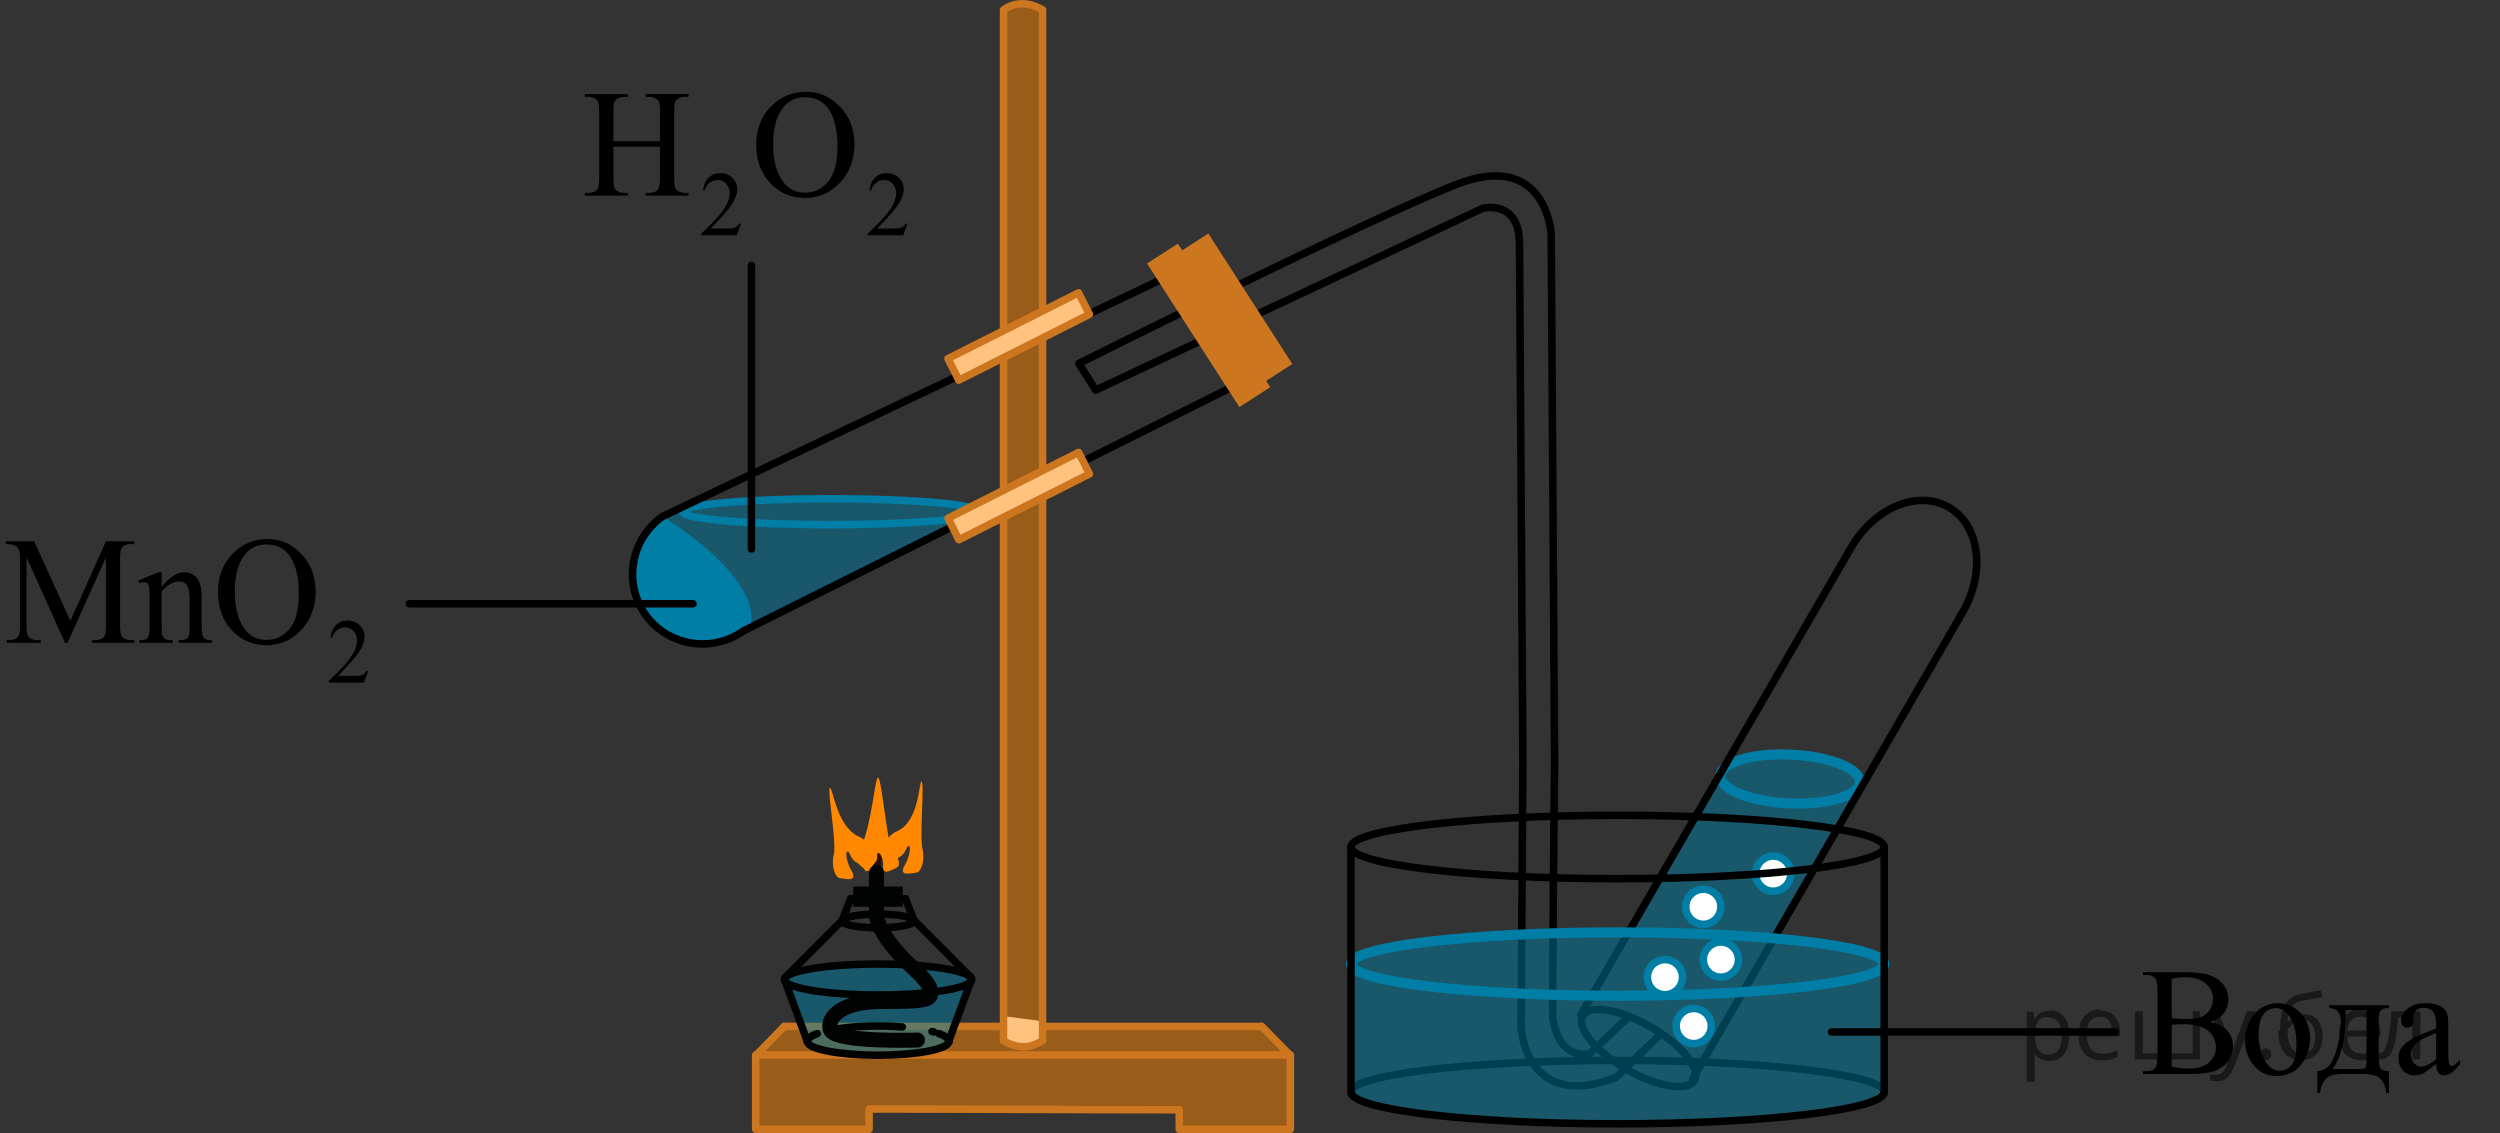 <?xml version="1.0" encoding="utf-8"?>
<!-- Generator: Adobe Illustrator 16.0.0, SVG Export Plug-In . SVG Version: 6.00 Build 0)  -->
<!DOCTYPE svg PUBLIC "-//W3C//DTD SVG 1.1//EN" "http://www.w3.org/Graphics/SVG/1.1/DTD/svg11.dtd">
<svg version="1.1" id="Слой_1" xmlns="http://www.w3.org/2000/svg" xmlns:xlink="http://www.w3.org/1999/xlink" x="0px" y="0px"
	 width="249.673px" height="113.157px" viewBox="323.097 37.601 249.673 113.157"
	 enable-background="new 323.097 37.601 249.673 113.157" xml:space="preserve">
<rect x="323.097" y="37.601" width="249.673" height="113.157" fill="#333333" stroke="none"/>
<path fill="none" stroke="#000000" stroke-width="0.75" stroke-linecap="round" stroke-linejoin="round" stroke-miterlimit="10" d="
	M458.02,146.67c0-1.748,11.921-3.165,26.626-3.165s26.625,1.417,26.625,3.165"/>
<path opacity="0.5" fill="#007EA5" d="M391.253,88.355c0,0-3.627,0.877-4.103,3.188s-1.831,4.651,0.284,7.263
	c2.112,2.051,4.881,4.455,8.484,2.584c3.754-1.945,34.688-17.389,34.688-17.389s-10.312,5.237-12.593,5.466
	s-8.683,0.346-12.714,0.533c-2.563-0.125-11.483-0.207-12.608-0.738S391.253,88.355,391.253,88.355z"/>
<ellipse opacity="0.5" fill="#007EA5" cx="406.05" cy="88.706" rx="14.797" ry="1.296"/>
<ellipse fill="none" stroke="#007EA5" stroke-width="0.75" stroke-linecap="round" stroke-linejoin="round" stroke-miterlimit="10" cx="406.05" cy="88.706" rx="14.797" ry="1.296"/>
<path fill="#007EA5" d="M389.264,89.179c0,0,10.144,6.079,8.746,11.096c-2.085,1.393-4.635,2.06-5.901,1.635
	s-5.726-2.503-5.637-5.301s0.76-5.322,1.167-5.828S389.264,89.179,389.264,89.179z"/>
<path fill="none" stroke="#000000" stroke-width="0.75" stroke-linecap="round" stroke-linejoin="round" stroke-miterlimit="10" d="
	M446.842,75.897l-49.473,24.697c-3.184,2.26-7.578,1.537-9.816-1.615s-1.473-7.54,1.711-9.8l50.411-23.949L446.842,75.897z"/>
<path opacity="0.5" fill="#FF8800" enable-background="new    " d="M408.094,140.108c4.602,0,9.202,0,13.802,0h15.129
	c4.031,0,8.063,0,12.094,0c0.95,0.976,1.898,1.951,2.851,2.925c0,2.45,0,4.899,0,7.35c-3.702,0-7.4,0-11.101,0
	c0-0.649,0-1.298,0-1.95c-10.326-0.024-20.649-0.049-30.977-0.075c0,0.552,0,1.104,0,1.655c-3.773,0.123-7.549,0.246-11.324,0.369
	c0-2.475,0-4.95,0-7.424c0.95-0.951,1.9-1.899,2.85-2.851c0.85,0,1.701,0,2.551,0"/>
<g>
	
		<path fill="none" stroke="#CC761F" stroke-width="0.75" stroke-linecap="round" stroke-linejoin="round" stroke-miterlimit="10" d="
		M451.969,150.383c-3.676,0-7.351,0-11.101,0c0-0.674,0-1.35,0-1.95c-10.352,0-20.625-0.075-30.977-0.075c0,0.675,0,1.351,0,2.024
		c-3.75,0-7.574,0-11.324,0c0-2.475,0-4.95,0-7.424h53.4L451.969,150.383L451.969,150.383z"/>
	
		<line fill="none" stroke="#CC761F" stroke-width="0.75" stroke-linecap="round" stroke-linejoin="round" stroke-miterlimit="10" x1="398.57" y1="143.033" x2="401.419" y2="140.108"/>
	
		<line fill="none" stroke="#CC761F" stroke-width="0.75" stroke-linecap="round" stroke-linejoin="round" stroke-miterlimit="10" x1="451.969" y1="143.033" x2="449.119" y2="140.108"/>
	
		<polyline fill="none" stroke="#CC761F" stroke-width="0.75" stroke-linecap="round" stroke-linejoin="round" stroke-miterlimit="10" points="
		401.419,140.108 403.969,140.108 408.094,140.108 422.34,140.108 436.642,140.108 449.043,140.108 	"/>
</g>
<g>
	<path fill="#2B0909" d="M410.229,126.362c-0.071,0.267,0.897,0.964,1.006,0.178c0.063-0.45-0.253-1.577-0.138-2.729
		c0.115-1.153-0.171-1.957-0.447-1.371c-0.278,0.585-0.437,1.387-0.425,1.598C410.237,124.249,410.229,126.362,410.229,126.362z"/>
	<g>
		
			<line fill="none" stroke="#010202" stroke-width="0.75" stroke-linecap="round" stroke-linejoin="round" stroke-miterlimit="8" x1="408.053" y1="127.363" x2="413.533" y2="127.363"/>
		<g>
			<path opacity="0.5" fill="#007EA5" enable-background="new    " d="M420.138,135.361l-2.297,6.24h0.023
				c0,0.854-3.167,1.545-7.07,1.545c-3.905,0-7.072-0.691-7.072-1.545l-2.273-6.178c0,0.854,4.184,1.546,9.346,1.546
				c5.16,0,9.344-0.691,9.344-1.546"/>
			<g>
				<path fill="#FF8800" d="M410.066,124.625c-0.076,0.185-2.52-1.069-0.952-2.415c1.11-2.668,1.353-6.961,1.679-6.948
					c0.329,0.015,0.835,5.804,1.343,7.274c0.79,0.661,0.929,1.535,0.514,1.714c-0.418,0.178-1.463,0.887-1.357-0.144
					c0.059-0.563-0.219-1.313-0.459-1.313c-0.291,0,0.063,0.538-0.34,0.956C409.953,124.312,410.066,124.625,410.066,124.625z"/>
				<ellipse opacity="0.5" fill="#007EA5" enable-background="new    " cx="410.734" cy="135.424" rx="9.346" ry="1.544"/>
				
					<ellipse fill="none" stroke="#010202" stroke-width="0.75" stroke-linecap="round" stroke-linejoin="round" stroke-miterlimit="8" cx="410.793" cy="135.424" rx="9.345" ry="1.544"/>
				
					<ellipse fill="none" stroke="#010202" stroke-width="0.75" stroke-linecap="round" stroke-linejoin="round" stroke-miterlimit="8" cx="410.793" cy="129.575" rx="3.587" ry="0.683"/>
				
					<line fill="none" stroke="#010202" stroke-width="0.75" stroke-linecap="round" stroke-linejoin="round" stroke-miterlimit="8" x1="420.031" y1="135.188" x2="414.319" y2="129.447"/>
				
					<line fill="none" stroke="#010202" stroke-width="0.75" stroke-linecap="round" stroke-linejoin="round" stroke-miterlimit="8" x1="401.546" y1="135.202" x2="407.268" y2="129.447"/>
				
					<line fill="none" stroke="#010202" stroke-width="0.75" stroke-linecap="round" stroke-linejoin="round" stroke-miterlimit="8" x1="408.053" y1="127.363" x2="407.206" y2="129.511"/>
				
					<line fill="none" stroke="#010202" stroke-width="0.75" stroke-linecap="round" stroke-linejoin="round" stroke-miterlimit="8" x1="413.533" y1="127.363" x2="414.364" y2="129.511"/>
				<rect x="408.309" y="126.139" fill="#010202" width="4.944" height="2.021"/>
				
					<path fill="none" stroke="#010202" stroke-width="1.5" stroke-linecap="round" stroke-linejoin="round" stroke-miterlimit="8" d="
					M414.724,141.471c0,0-8.153,0.269-8.688-1.013c-0.335-0.807,0.402-2.838,5.133-2.838c4.733,0,5.05-0.177,4.831-1.188
					c-0.218-1.01-2.148-2.494-2.747-3.147c-0.6-0.653-2.619-2.863-2.619-4.394l-0.009-4.129"/>
				<g>
					<g>
						<path fill="none" stroke="#010202" stroke-width="0.75" stroke-linecap="round" stroke-linejoin="round" d="M403.722,141.616
							c0-0.289,0.364-0.559,0.996-0.791"/>
						
							<path fill="none" stroke="#010202" stroke-width="0.75" stroke-linecap="round" stroke-linejoin="round" stroke-dasharray="7.503,3.001" d="
							M405.745,140.535c1.283-0.286,3.071-0.464,5.047-0.464c2.259,0,4.271,0.232,5.565,0.593"/>
						<path fill="none" stroke="#010202" stroke-width="0.75" stroke-linecap="round" stroke-linejoin="round" d="M416.869,140.825
							c0.632,0.232,0.994,0.502,0.994,0.792"/>
					</g>
				</g>
				
					<path fill="none" stroke="#010202" stroke-width="0.75" stroke-linecap="round" stroke-linejoin="round" stroke-miterlimit="8" d="
					M417.865,141.602c0,0.763-3.167,1.38-7.07,1.38c-3.905,0-7.072-0.617-7.072-1.38"/>
				
					<line fill="none" stroke="#010202" stroke-width="0.75" stroke-linecap="round" stroke-linejoin="round" stroke-miterlimit="8" x1="403.722" y1="141.602" x2="401.448" y2="135.426"/>
				
					<line fill="none" stroke="#010202" stroke-width="0.75" stroke-linecap="round" stroke-linejoin="round" stroke-miterlimit="8" x1="417.841" y1="141.602" x2="420.138" y2="135.361"/>
				<path fill="#FF8800" d="M412.051,124.073c-0.182,0.2-1.583-2.473,0.666-3.474c2.249-0.999,2.142-5.124,2.427-4.961
					c0.286,0.164-0.22,5.532,0.074,6.719c0.292,1.187-0.134,2.354-0.617,2.394c-0.486,0.04-1.867,0.469-1.125-0.783
					c0.405-0.686,0.629-1.76,0.414-1.866c-0.26-0.129-0.281,0.706-0.906,1.058C412.149,123.626,412.051,124.073,412.051,124.073z"/>
				<path fill="#FF8800" d="M408.604,123.712c-0.625-0.352-0.646-1.188-0.905-1.058c-0.216,0.106,0.008,1.179,0.413,1.864
					c0.742,1.253-0.64,0.825-1.124,0.784s-0.909-1.206-0.616-2.393c0.292-1.187-0.683-6.453-0.397-6.615
					c0.284-0.163,0.648,3.858,2.897,4.859s0.848,3.672,0.665,3.474C409.534,124.626,409.439,124.179,408.604,123.712z"/>
			</g>
		</g>
	</g>
</g>
<path fill="#FFFFFF" d="M423.337,139.857c0,0-0.129,1.612,0.102,1.739c0.229,0.127,1.21,0.437,1.811,0.536
	c0.6,0.1,1.191-0.179,1.591-0.39c0.396-0.21,0.396-0.574,0.396-0.98s0-1.156,0-1.156l-3.898-0.531V139.857z"/>
<g opacity="0.5">
	<path fill="#FF8800" d="M427.219,38.584c-0.3-0.15-1.125-0.675-2.25-0.601c-0.827,0.076-1.351,0.375-1.649,0.601
		c0,37.649,0,65.299,0,102.95c0.225,0.15,0.975,0.6,2.024,0.6c0.899,0,1.575-0.449,1.875-0.6
		C427.219,103.883,427.219,76.233,427.219,38.584z"/>
</g>
<path fill="none" stroke="#CC761F" stroke-width="0.75" stroke-linecap="round" stroke-linejoin="round" stroke-miterlimit="10" d="
	M427.219,38.584c-0.3-0.15-1.125-0.675-2.25-0.601c-0.827,0.076-1.351,0.375-1.649,0.601c0,37.649,0,65.299,0,102.95
	c0.225,0.15,0.975,0.6,2.024,0.6c0.899,0,1.575-0.449,1.875-0.6C427.219,103.883,427.219,76.233,427.219,38.584z"/>
<g>
	
		<rect x="417.581" y="86.147" transform="matrix(-0.893 0.45 -0.45 -0.893 843.569 -26.05)" fill="#FFFFFF" width="14.607" height="2.408"/>
	
		<rect x="417.581" y="86.147" transform="matrix(-0.893 0.45 -0.45 -0.893 843.569 -26.05)" opacity="0.5" fill="#FF8800" enable-background="new    " width="14.607" height="2.408"/>
	
		<rect x="417.581" y="86.147" transform="matrix(-0.893 0.45 -0.45 -0.893 843.569 -26.05)" fill="none" stroke="#CC761F" stroke-width="0.75" stroke-linecap="round" stroke-linejoin="round" stroke-miterlimit="10" width="14.607" height="2.408"/>
</g>
<g>
	
		<rect x="417.581" y="70.206" transform="matrix(-0.893 0.45 -0.45 -0.893 836.388 -56.223)" fill="#FFFFFF" width="14.607" height="2.408"/>
	
		<rect x="417.581" y="70.206" transform="matrix(-0.893 0.45 -0.45 -0.893 836.388 -56.223)" opacity="0.5" fill="#FF8800" enable-background="new    " width="14.607" height="2.408"/>
	
		<rect x="417.581" y="70.206" transform="matrix(-0.893 0.45 -0.45 -0.893 836.388 -56.223)" fill="none" stroke="#CC761F" stroke-width="0.75" stroke-linecap="round" stroke-linejoin="round" stroke-miterlimit="10" width="14.607" height="2.408"/>
</g>
<path fill="none" stroke="#000000" stroke-width="0.75" stroke-linecap="round" stroke-linejoin="round" stroke-miterlimit="10" d="
	M398.142,88.706"/>
<ellipse transform="matrix(-0.999 -0.047 0.047 -0.999 997.887 254.243)" opacity="0.5" fill="#007EA5" enable-background="new    " cx="501.937" cy="115.373" rx="6.981" ry="2.437"/>
<path fill="none" stroke="#000000" stroke-width="0.75" stroke-linecap="round" stroke-linejoin="round" stroke-miterlimit="10" d="
	M485.785,139.127l-3.939,3.699c0,0-3.021,0.858-3.668-3.548c-0.084-0.571,0.172-25.655,0.172-25.655l-0.336-52.687
	c0,0-0.5-8.435-9.5-4.904s-37.667,17.865-37.667,17.865l1.667,2.667l38.666-18.167c0,0,3.667-0.906,3.667,3.547l0.337,51.679
	l-0.172,26.664c0,0,0.5,8.435,9.5,4.903l4.348-4.262"/>
<path opacity="0.5" fill="#007EA5" enable-background="new    " d="M508.173,117.289c0,0-2.309,0.441-3.869,0.51
	s-4.832,0.003-5.561-0.255c-0.729-0.259-3.691-2.179-3.85-2.46c-0.158-0.282-9.396,16.039-9.396,16.039h14.875L508.173,117.289z"/>
<ellipse transform="matrix(-0.999 -0.047 0.047 -0.999 997.887 254.243)" fill="none" stroke="#007EA5" stroke-miterlimit="10" cx="501.937" cy="115.373" rx="6.981" ry="2.437"/>
<g>
	
		<ellipse transform="matrix(-0.865 -0.501 0.501 -0.865 836.369 509.026)" fill="none" stroke="#000000" stroke-width="0.75" stroke-linecap="round" stroke-linejoin="round" stroke-miterlimit="10" cx="486.546" cy="142.189" rx="6.438" ry="2.438"/>
	
		<path fill="none" stroke="#000000" stroke-width="0.75" stroke-linecap="round" stroke-linejoin="round" stroke-miterlimit="10" d="
		M480.953,138.979l27.01-46.688c2.318-4.004,6.688-5.807,9.768-4.027c3.076,1.781,3.693,6.473,1.377,10.475l-26.953,46.591"/>
</g>
<path opacity="0.5" fill="#007EA5" enable-background="new    " d="M458.02,133.879v11.039c0,0-0.321,2.215,1.115,2.66
	s15.458,3.363,23.291,2.258c7.665-0.066,21.771-0.79,24.486-1.43s4.325-0.039,4.481-3.076s-0.123-10.899-0.123-10.899
	s-2.26,1.197-8.427,2.05s-20.104,0.564-28.085,0.564C462.633,137.045,458.02,133.879,458.02,133.879z"/>
<ellipse opacity="0.5" fill="#007EA5" enable-background="new    " cx="484.645" cy="133.879" rx="26.625" ry="3.166"/>
<ellipse fill="none" stroke="#007EA5" stroke-miterlimit="10" cx="484.645" cy="133.879" rx="26.625" ry="3.166"/>
<line fill="none" stroke="#000000" stroke-width="0.75" stroke-linecap="round" stroke-linejoin="round" stroke-miterlimit="10" x1="458.02" y1="122.191" x2="458.02" y2="146.67"/>
<line fill="none" stroke="#000000" stroke-width="0.75" stroke-linecap="round" stroke-linejoin="round" stroke-miterlimit="10" x1="511.271" y1="122.191" x2="511.271" y2="146.67"/>
<path fill="none" stroke="#000000" stroke-width="0.75" stroke-linecap="round" stroke-linejoin="round" stroke-miterlimit="10" d="
	M511.271,146.67c0,1.749-11.92,3.166-26.625,3.166s-26.626-1.417-26.626-3.166"/>
<rect x="435.275" y="68.273" transform="matrix(0.541 0.841 -0.841 0.541 262.666 -341.068)" fill="#CC761F" width="17.049" height="3.666"/>
<rect x="438.8" y="66.69" transform="matrix(0.541 0.841 -0.841 0.541 262.469 -344.189)" fill="#CC761F" width="15.499" height="3.333"/>
<circle fill="#FFFFFF" stroke="#007EA5" stroke-width="0.75" stroke-linecap="round" stroke-linejoin="round" stroke-miterlimit="10" cx="492.25" cy="140.071" r="1.753"/>
<circle fill="#FFFFFF" stroke="#007EA5" stroke-width="0.75" stroke-linecap="round" stroke-linejoin="round" stroke-miterlimit="10" cx="489.375" cy="135.188" r="1.753"/>
<circle fill="#FFFFFF" stroke="#007EA5" stroke-width="0.75" stroke-linecap="round" stroke-linejoin="round" stroke-miterlimit="10" cx="494.961" cy="133.436" r="1.753"/>
<circle fill="#FFFFFF" stroke="#007EA5" stroke-width="0.75" stroke-linecap="round" stroke-linejoin="round" stroke-miterlimit="10" cx="493.207" cy="128.159" r="1.753"/>
<circle fill="#FFFFFF" stroke="#007EA5" stroke-width="0.75" stroke-linecap="round" stroke-linejoin="round" stroke-miterlimit="10" cx="500.189" cy="124.851" r="1.753"/>
<ellipse fill="none" stroke="#000000" stroke-width="0.75" stroke-linecap="round" stroke-linejoin="round" stroke-miterlimit="10" cx="484.645" cy="122.191" rx="26.625" ry="3.166"/>
<line fill="none" stroke="#000000" stroke-width="0.75" stroke-linecap="round" stroke-linejoin="round" stroke-miterlimit="10" x1="506.004" y1="140.664" x2="534.337" y2="140.664"/>
<line fill="none" stroke="#000000" stroke-width="0.75" stroke-linecap="round" stroke-linejoin="round" stroke-miterlimit="10" x1="398.142" y1="92.434" x2="398.142" y2="64.101"/>
<line fill="none" stroke="#000000" stroke-width="0.75" stroke-linecap="round" stroke-linejoin="round" stroke-miterlimit="10" x1="392.306" y1="97.897" x2="363.973" y2="97.897"/>
<g>
	<defs>
		<polygon id="SVGID_1_" points="534.337,150.428 572.77,150.428 572.77,130.9 534.337,130.9 534.337,150.428 		"/>
	</defs>
	<clipPath id="SVGID_2_">
		<use xlink:href="#SVGID_1_"  overflow="visible"/>
	</clipPath>
	<g clip-path="url(#SVGID_2_)">
		<path d="M543.841,139.67c0.692,0.15,1.211,0.39,1.556,0.72c0.477,0.459,0.715,1.021,0.715,1.686c0,0.504-0.157,0.987-0.472,1.449
			s-0.746,0.799-1.294,1.012c-0.548,0.212-1.385,0.318-2.511,0.318h-4.718v-0.277h0.376c0.417,0,0.717-0.135,0.899-0.404
			c0.112-0.175,0.169-0.547,0.169-1.116v-6.563c0-0.63-0.071-1.026-0.214-1.191c-0.191-0.22-0.477-0.33-0.854-0.33h-0.376v-0.277
			h4.32c0.806,0,1.452,0.061,1.938,0.181c0.737,0.18,1.3,0.498,1.688,0.955c0.388,0.457,0.582,0.982,0.582,1.576
			c0,0.51-0.152,0.966-0.457,1.367C544.885,139.177,544.436,139.476,543.841,139.67z M539.978,139.266
			c0.182,0.035,0.39,0.062,0.623,0.078c0.233,0.018,0.49,0.026,0.771,0.026c0.717,0,1.257-0.078,1.618-0.235
			s0.638-0.398,0.829-0.724c0.191-0.324,0.287-0.679,0.287-1.063c0-0.594-0.238-1.102-0.715-1.521
			c-0.477-0.42-1.172-0.63-2.086-0.63c-0.492,0-0.935,0.056-1.327,0.165V139.266z M539.978,144.12
			c0.57,0.135,1.133,0.202,1.688,0.202c0.889,0,1.567-0.203,2.034-0.61s0.7-0.91,0.7-1.51c0-0.395-0.105-0.774-0.316-1.139
			c-0.212-0.364-0.556-0.651-1.032-0.861s-1.066-0.314-1.77-0.314c-0.305,0-0.565,0.005-0.781,0.015
			c-0.217,0.01-0.391,0.027-0.523,0.053V144.12z"/>
		<path d="M550.561,137.79c1.022,0,1.844,0.395,2.463,1.184c0.525,0.674,0.789,1.448,0.789,2.322c0,0.614-0.146,1.236-0.436,1.865
			s-0.689,1.104-1.198,1.424c-0.509,0.319-1.075,0.479-1.699,0.479c-1.018,0-1.826-0.412-2.426-1.236
			c-0.506-0.694-0.759-1.474-0.759-2.338c0-0.629,0.153-1.255,0.461-1.876c0.307-0.622,0.711-1.082,1.213-1.379
			C549.47,137.938,550.001,137.79,550.561,137.79z M550.332,138.276c-0.261,0-0.522,0.079-0.785,0.236s-0.476,0.434-0.638,0.828
			s-0.243,0.901-0.243,1.521c0,0.999,0.195,1.86,0.586,2.585c0.391,0.724,0.906,1.086,1.545,1.086c0.477,0,0.87-0.2,1.18-0.6
			s0.464-1.086,0.464-2.06c0-1.219-0.258-2.178-0.773-2.877C551.318,138.517,550.873,138.276,550.332,138.276z"/>
		<path d="M555.729,137.992h5.957v0.284c-0.335,0-0.557,0.034-0.668,0.102c-0.11,0.067-0.197,0.151-0.262,0.251
			c-0.063,0.1-0.096,0.425-0.096,0.974v3.394c0,0.715,0.061,1.152,0.181,1.315c0.121,0.162,0.402,0.251,0.845,0.266v2.18h-0.28
			c-0.02-0.409-0.119-0.767-0.299-1.071s-0.429-0.52-0.748-0.644c-0.319-0.125-0.792-0.188-1.416-0.188h-1.739
			c-0.541,0-0.964,0.049-1.269,0.146c-0.305,0.098-0.559,0.301-0.763,0.611c-0.204,0.31-0.328,0.691-0.372,1.146h-0.273v-2.18
			c0.403-0.015,0.77-0.178,1.099-0.487s0.619-0.916,0.87-1.82c0.251-0.903,0.376-1.793,0.376-2.667c0-0.858-0.381-1.301-1.143-1.326
			V137.992z M557.358,138.479v0.412c0,2.453-0.438,4.278-1.313,5.477h2.507c0.452,0,0.713-0.038,0.781-0.116
			c0.069-0.077,0.104-0.363,0.104-0.857v-4.915H557.358z"/>
		<path d="M566.391,143.865c-0.692,0.545-1.128,0.859-1.305,0.944c-0.266,0.124-0.548,0.188-0.848,0.188
			c-0.467,0-0.852-0.163-1.154-0.487c-0.302-0.325-0.453-0.752-0.453-1.281c0-0.334,0.074-0.624,0.222-0.869
			c0.201-0.34,0.551-0.659,1.05-0.959s1.328-0.664,2.488-1.094v-0.27c0-0.685-0.106-1.153-0.32-1.408s-0.524-0.382-0.933-0.382
			c-0.31,0-0.556,0.085-0.737,0.254c-0.187,0.17-0.28,0.365-0.28,0.585l0.015,0.435c0,0.229-0.058,0.407-0.173,0.531
			c-0.116,0.125-0.267,0.188-0.454,0.188c-0.182,0-0.33-0.064-0.445-0.194c-0.116-0.13-0.174-0.308-0.174-0.532
			c0-0.43,0.217-0.824,0.649-1.184c0.432-0.359,1.039-0.539,1.82-0.539c0.6,0,1.092,0.103,1.475,0.307
			c0.29,0.155,0.504,0.397,0.642,0.727c0.089,0.215,0.133,0.654,0.133,1.318v2.33c0,0.654,0.012,1.056,0.037,1.203
			c0.024,0.146,0.064,0.245,0.121,0.296c0.057,0.05,0.122,0.074,0.195,0.074c0.079,0,0.147-0.018,0.207-0.052
			c0.103-0.065,0.302-0.248,0.597-0.547v0.419c-0.551,0.749-1.076,1.124-1.577,1.124c-0.241,0-0.433-0.085-0.575-0.255
			S566.396,144.275,566.391,143.865z M566.391,143.378v-2.614c-0.742,0.3-1.221,0.512-1.438,0.637
			c-0.388,0.22-0.666,0.45-0.833,0.689c-0.167,0.24-0.251,0.502-0.251,0.787c0,0.359,0.106,0.657,0.317,0.895
			s0.454,0.356,0.729,0.356C565.29,144.128,565.781,143.878,566.391,143.378z"/>
	</g>
</g>
<g>
	<g>
		<defs>
			<rect id="SVGID_3_" x="310.153" y="86.471" width="53.82" height="22.852"/>
		</defs>
		<clipPath id="SVGID_4_">
			<use xlink:href="#SVGID_3_"  overflow="visible"/>
		</clipPath>
		<g clip-path="url(#SVGID_4_)">
		</g>
	</g>
	<g>
		<defs>
			<polygon id="SVGID_5_" points="324.097,108.772 363.435,108.772 363.435,86.485 323.097,86.485 324.097,108.772 			"/>
		</defs>
		<clipPath id="SVGID_6_">
			<use xlink:href="#SVGID_5_"  overflow="visible"/>
		</clipPath>
		<g clip-path="url(#SVGID_6_)">
			<path d="M359.869,104.603l-0.419,1.17h-3.522v-0.166c1.036-0.962,1.766-1.749,2.188-2.358c0.423-0.61,0.635-1.168,0.635-1.673
				c0-0.386-0.116-0.703-0.349-0.951c-0.231-0.248-0.509-0.372-0.832-0.372c-0.293,0-0.557,0.088-0.79,0.263
				s-0.406,0.431-0.518,0.769H356.1c0.073-0.553,0.263-0.978,0.566-1.273s0.683-0.444,1.138-0.444c0.484,0,0.889,0.159,1.213,0.476
				c0.324,0.317,0.487,0.69,0.487,1.121c0,0.309-0.071,0.616-0.212,0.924c-0.217,0.484-0.569,0.997-1.057,1.539
				c-0.73,0.813-1.188,1.303-1.369,1.471h1.559c0.317,0,0.539-0.012,0.667-0.036c0.128-0.023,0.243-0.072,0.346-0.146
				s0.192-0.178,0.269-0.312H359.869z"/>
		</g>
		<g clip-path="url(#SVGID_6_)">
			<path d="M317.115,96.179l3.673,3.719c0.603,0.613,1.117,1.031,1.543,1.253s0.852,0.348,1.278,0.378v0.276h-4.738v-0.276
				c0.284,0,0.488-0.049,0.613-0.146c0.125-0.097,0.188-0.205,0.188-0.325c0-0.119-0.023-0.227-0.069-0.321
				c-0.047-0.095-0.2-0.272-0.46-0.531l-3.438-3.464v3.27c0,0.514,0.032,0.853,0.096,1.017c0.049,0.125,0.151,0.232,0.309,0.322
				c0.21,0.119,0.434,0.18,0.668,0.18h0.338v0.276h-4.245v-0.276h0.353c0.411,0,0.71-0.122,0.896-0.367
				c0.118-0.159,0.177-0.543,0.177-1.151v-6.555c0-0.514-0.032-0.855-0.096-1.025c-0.049-0.12-0.149-0.225-0.301-0.314
				c-0.216-0.12-0.441-0.18-0.676-0.18h-0.353V91.66h4.245v0.277h-0.338c-0.229,0-0.453,0.057-0.668,0.172
				c-0.152,0.08-0.257,0.2-0.316,0.359c-0.059,0.16-0.088,0.489-0.088,0.987v3.105c0.098-0.095,0.434-0.412,1.007-0.95
				c1.454-1.356,2.333-2.262,2.637-2.716c0.132-0.199,0.198-0.374,0.198-0.523c0-0.115-0.052-0.216-0.154-0.303
				s-0.276-0.131-0.521-0.131h-0.228V91.66h3.658v0.277c-0.216,0.005-0.411,0.035-0.588,0.09c-0.176,0.055-0.392,0.161-0.646,0.318
				s-0.568,0.41-0.94,0.759c-0.107,0.1-0.604,0.611-1.491,1.534L317.115,96.179z"/>
			<path d="M329.595,101.805l-3.849-8.537v6.779c0,0.623,0.066,1.013,0.198,1.167c0.181,0.21,0.468,0.314,0.859,0.314h0.353v0.276
				h-3.467v-0.276h0.353c0.421,0,0.72-0.13,0.896-0.39c0.108-0.159,0.162-0.523,0.162-1.092v-6.629c0-0.449-0.049-0.773-0.146-0.973
				c-0.069-0.145-0.195-0.266-0.379-0.363c-0.184-0.098-0.479-0.146-0.885-0.146V91.66h2.82l3.614,7.938l3.556-7.938h2.82v0.277
				h-0.346c-0.426,0-0.727,0.13-0.903,0.389c-0.107,0.16-0.161,0.523-0.161,1.092v6.629c0,0.623,0.068,1.013,0.205,1.167
				c0.182,0.21,0.468,0.314,0.859,0.314h0.346v0.276h-4.231v-0.276h0.353c0.427,0,0.725-0.13,0.896-0.39
				c0.107-0.159,0.162-0.523,0.162-1.092v-6.779l-3.842,8.537H329.595z"/>
			<path d="M339.247,96.201c0.788-0.968,1.54-1.452,2.255-1.452c0.367,0,0.683,0.094,0.947,0.281s0.476,0.495,0.632,0.924
				c0.107,0.299,0.162,0.758,0.162,1.376v2.925c0,0.435,0.034,0.729,0.103,0.883c0.054,0.125,0.141,0.223,0.261,0.292
				c0.12,0.07,0.342,0.104,0.665,0.104v0.27h-3.328v-0.27h0.14c0.313,0,0.533-0.048,0.657-0.146c0.125-0.098,0.212-0.24,0.261-0.43
				c0.02-0.075,0.03-0.31,0.03-0.704V97.45c0-0.623-0.08-1.076-0.239-1.358c-0.159-0.282-0.427-0.422-0.805-0.422
				c-0.582,0-1.163,0.324-1.74,0.973v3.613c0,0.464,0.026,0.751,0.08,0.86c0.069,0.146,0.163,0.251,0.283,0.318
				s0.363,0.101,0.731,0.101v0.27h-3.328v-0.27h0.147c0.342,0,0.573-0.088,0.693-0.266c0.12-0.177,0.181-0.515,0.181-1.014v-2.543
				c0-0.823-0.019-1.324-0.056-1.504c-0.036-0.18-0.093-0.302-0.169-0.367s-0.178-0.097-0.305-0.097
				c-0.137,0-0.301,0.038-0.492,0.112l-0.11-0.27l2.027-0.838h0.316V96.201z"/>
			<path d="M349.839,91.428c1.293,0,2.413,0.5,3.36,1.5s1.422,2.248,1.422,3.745c0,1.542-0.478,2.821-1.433,3.838
				s-2.11,1.526-3.467,1.526c-1.372,0-2.523-0.496-3.457-1.489c-0.933-0.992-1.398-2.276-1.398-3.853
				c0-1.611,0.538-2.925,1.615-3.943C347.417,91.869,348.536,91.428,349.839,91.428z M349.699,91.974
				c-0.892,0-1.606,0.337-2.145,1.01c-0.671,0.838-1.007,2.065-1.007,3.681c0,1.656,0.348,2.931,1.043,3.823
				c0.534,0.679,1.239,1.018,2.115,1.018c0.936,0,1.708-0.372,2.318-1.115c0.609-0.743,0.914-1.915,0.914-3.516
				c0-1.736-0.335-3.03-1.006-3.883C351.394,92.313,350.65,91.974,349.699,91.974z"/>
		</g>
	</g>
</g>
<g>
	<g>
		<defs>
			<rect id="SVGID_7_" x="379.319" y="41.178" width="38.253" height="22.854"/>
		</defs>
		<clipPath id="SVGID_8_">
			<use xlink:href="#SVGID_7_"  overflow="visible"/>
		</clipPath>
		<g clip-path="url(#SVGID_8_)">
		</g>
	</g>
	<g>
		<defs>
			<polygon id="SVGID_9_" points="378.712,64.101 417.213,64.101 417.213,41.814 378.712,41.814 378.712,64.101 			"/>
		</defs>
		<clipPath id="SVGID_10_">
			<use xlink:href="#SVGID_9_"  overflow="visible"/>
		</clipPath>
		<g clip-path="url(#SVGID_10_)">
			<path d="M397.091,59.929l-0.421,1.17h-3.542v-0.166c1.042-0.962,1.775-1.749,2.201-2.359c0.425-0.61,0.637-1.167,0.637-1.673
				c0-0.386-0.116-0.703-0.35-0.951s-0.512-0.372-0.837-0.372c-0.295,0-0.56,0.087-0.794,0.262
				c-0.235,0.175-0.408,0.431-0.521,0.769h-0.164c0.074-0.553,0.264-0.978,0.569-1.273c0.306-0.296,0.687-0.444,1.145-0.444
				c0.486,0,0.894,0.159,1.22,0.476s0.489,0.69,0.489,1.121c0,0.308-0.071,0.616-0.213,0.924c-0.219,0.484-0.572,0.997-1.063,1.539
				c-0.735,0.813-1.194,1.303-1.377,1.471h1.567c0.318,0,0.542-0.012,0.671-0.036c0.128-0.024,0.244-0.073,0.348-0.146
				c0.103-0.073,0.193-0.177,0.27-0.312H397.091z"/>
			<path d="M413.72,59.929l-0.421,1.17h-3.542v-0.166c1.042-0.962,1.775-1.749,2.201-2.359c0.425-0.61,0.637-1.167,0.637-1.673
				c0-0.386-0.116-0.703-0.35-0.951s-0.512-0.372-0.837-0.372c-0.295,0-0.56,0.087-0.794,0.262
				c-0.235,0.175-0.408,0.431-0.521,0.769h-0.164c0.074-0.553,0.264-0.978,0.569-1.273c0.306-0.296,0.687-0.444,1.145-0.444
				c0.486,0,0.894,0.159,1.22,0.476s0.489,0.69,0.489,1.121c0,0.308-0.071,0.616-0.213,0.924c-0.219,0.484-0.572,0.997-1.063,1.539
				c-0.735,0.813-1.194,1.303-1.377,1.471h1.567c0.318,0,0.542-0.012,0.671-0.036c0.128-0.024,0.244-0.073,0.348-0.146
				c0.103-0.073,0.193-0.177,0.27-0.312H413.72z"/>
		</g>
		<g clip-path="url(#SVGID_10_)">
			<path d="M384.357,51.704h4.653v-2.903c0-0.519-0.032-0.86-0.097-1.025c-0.049-0.125-0.152-0.232-0.31-0.321
				c-0.212-0.12-0.437-0.18-0.673-0.18h-0.354v-0.277h4.284v0.277h-0.354c-0.236,0-0.461,0.057-0.672,0.172
				c-0.158,0.08-0.265,0.201-0.321,0.363c-0.057,0.162-0.085,0.493-0.085,0.992v6.546c0,0.514,0.031,0.853,0.096,1.017
				c0.049,0.125,0.15,0.232,0.303,0.322c0.217,0.12,0.443,0.18,0.68,0.18h0.354v0.277h-4.284v-0.277h0.354
				c0.409,0,0.707-0.122,0.895-0.367c0.122-0.16,0.185-0.543,0.185-1.152v-3.09h-4.653v3.09c0,0.514,0.032,0.853,0.096,1.017
				c0.05,0.125,0.153,0.232,0.311,0.322c0.212,0.12,0.436,0.18,0.672,0.18h0.362v0.277h-4.291v-0.277h0.354
				c0.413,0,0.714-0.122,0.9-0.367c0.118-0.16,0.178-0.543,0.178-1.152v-6.546c0-0.519-0.032-0.86-0.096-1.025
				c-0.05-0.125-0.15-0.232-0.303-0.321c-0.217-0.12-0.443-0.18-0.68-0.18h-0.354v-0.277h4.291v0.277h-0.362
				c-0.236,0-0.46,0.057-0.672,0.172c-0.152,0.08-0.259,0.201-0.317,0.363c-0.06,0.162-0.089,0.493-0.089,0.992V51.704z"/>
			<path d="M403.617,46.766c1.3,0,2.426,0.5,3.379,1.5c0.952,1,1.429,2.248,1.429,3.745c0,1.541-0.48,2.82-1.44,3.838
				s-2.122,1.526-3.485,1.526c-1.379,0-2.537-0.496-3.476-1.489c-0.938-0.993-1.406-2.277-1.406-3.853
				c0-1.611,0.541-2.925,1.624-3.943C401.182,47.207,402.307,46.766,403.617,46.766z M403.477,47.312
				c-0.896,0-1.615,0.337-2.156,1.01c-0.675,0.838-1.013,2.065-1.013,3.681c0,1.656,0.35,2.93,1.049,3.823
				c0.537,0.679,1.246,1.018,2.127,1.018c0.94,0,1.718-0.372,2.331-1.115c0.612-0.743,0.919-1.915,0.919-3.516
				c0-1.736-0.337-3.03-1.012-3.883C405.18,47.651,404.432,47.312,403.477,47.312z"/>
		</g>
	</g>
</g>
<g fill-opacity=".5"><path d="m527.8 138.5q0.89 0 1.4 0.62 0.55 0.62 0.55 1.9 0 1.2-0.55 1.9-0.54 0.64-1.4 0.64-0.56 0-0.93-0.21-0.36-0.22-0.57-0.5h-0.054q0.018 0.15 0.036 0.39t0.018 0.4v2h-0.79v-7h0.65l0.11 0.66h0.036q0.22-0.32 0.57-0.53t0.94-0.22zm-0.14 0.67q-0.74 0-1 0.41-0.3 0.41-0.32 1.3v0.15q0 0.89 0.29 1.4 0.3 0.48 1.1 0.48 0.44 0 0.72-0.24 0.29-0.24 0.42-0.66 0.14-0.42 0.14-0.96 0-0.83-0.32-1.3-0.32-0.5-0.98-0.5z"/><path d="m532.8 138.5q0.62 0 1.1 0.27 0.45 0.27 0.68 0.76 0.24 0.49 0.24 1.1v0.48h-3.3q0.018 0.82 0.41 1.3 0.4 0.42 1.1 0.42 0.46 0 0.81-0.081 0.36-0.09 0.74-0.25v0.69q-0.37 0.16-0.73 0.23-0.36 0.081-0.86 0.081-0.68 0-1.2-0.28-0.52-0.28-0.82-0.83-0.29-0.56-0.29-1.4 0-0.79 0.26-1.4 0.27-0.57 0.75-0.87 0.49-0.31 1.1-0.31zm-9e-3 0.65q-0.57 0-0.9 0.37-0.32 0.36-0.39 1h2.5q-9e-3 -0.61-0.29-0.99-0.28-0.39-0.88-0.39z"/><path d="m542.8 138.6v4.8h-6.5v-4.8h0.79v4.2h2.1v-4.2h0.79v4.2h2.1v-4.2z"/><path d="m543.8 138.6h0.85l1 2.7q0.14 0.36 0.24 0.69 0.11 0.32 0.16 0.62h0.036q0.054-0.22 0.17-0.58 0.12-0.37 0.24-0.74l0.98-2.7h0.86l-2.1 5.5q-0.25 0.68-0.66 1.1-0.4 0.4-1.1 0.4-0.22 0-0.38-0.027-0.16-0.018-0.28-0.045v-0.63q0.099 0.018 0.23 0.036 0.14 0.018 0.3 0.018 0.41 0 0.67-0.23 0.26-0.23 0.4-0.62l0.25-0.64z"/><path d="m548.8 142.9q0-0.33 0.16-0.47t0.39-0.14q0.23 0 0.4 0.14 0.17 0.14 0.17 0.47 0 0.32-0.17 0.47-0.16 0.14-0.4 0.14-0.22 0-0.39-0.14t-0.16-0.47z"/><path d="m550.8 140.5q0-1.6 0.48-2.5 0.48-0.89 1.5-1.1 0.58-0.13 1.1-0.22t1-0.18l0.14 0.69q-0.32 0.045-0.71 0.12-0.4 0.063-0.78 0.14-0.39 0.063-0.67 0.13-0.58 0.13-0.93 0.61-0.34 0.48-0.39 1.5h0.054q0.13-0.17 0.34-0.35 0.22-0.18 0.53-0.31 0.32-0.13 0.71-0.13 0.94 0 1.4 0.6 0.48 0.6 0.48 1.6 0 0.8-0.28 1.3t-0.77 0.81q-0.5 0.26-1.2 0.26-1 0-1.6-0.76t-0.59-2.2zm2.2 2.3q0.58 0 0.94-0.38t0.36-1.3q0-0.74-0.28-1.2-0.27-0.43-0.9-0.43-0.4 0-0.72 0.18-0.32 0.17-0.54 0.4t-0.31 0.38q0 0.44 0.063 0.86t0.22 0.75q0.16 0.32 0.44 0.52 0.29 0.19 0.72 0.19z"/><path d="m558.8 138.5q0.62 0 1.1 0.27 0.45 0.27 0.68 0.76 0.24 0.49 0.24 1.1v0.48h-3.3q0.018 0.82 0.41 1.3 0.4 0.42 1.1 0.42 0.46 0 0.81-0.081 0.36-0.09 0.74-0.25v0.69q-0.37 0.16-0.73 0.23-0.36 0.081-0.86 0.081-0.68 0-1.2-0.28-0.52-0.28-0.82-0.83-0.29-0.56-0.29-1.4 0-0.79 0.26-1.4 0.27-0.57 0.75-0.87 0.49-0.31 1.1-0.31zm-9e-3 0.65q-0.57 0-0.9 0.37-0.32 0.36-0.39 1h2.5q-9e-3 -0.61-0.29-0.99-0.28-0.39-0.88-0.39z"/><path d="m564.8 143.4h-0.8v-4.2h-1.4q-0.12 1.5-0.32 2.5-0.21 0.93-0.55 1.3t-0.86 0.42q-0.12 0-0.23-0.018-0.11-9e-3 -0.18-0.045v-0.59q0.054 0.018 0.12 0.027t0.13 9e-3q0.49 0 0.77-1 0.3-1 0.45-3.2h2.9z"/></g></svg>

<!--File created and owned by https://sdamgia.ru. Copying is prohibited. All rights reserved.-->
